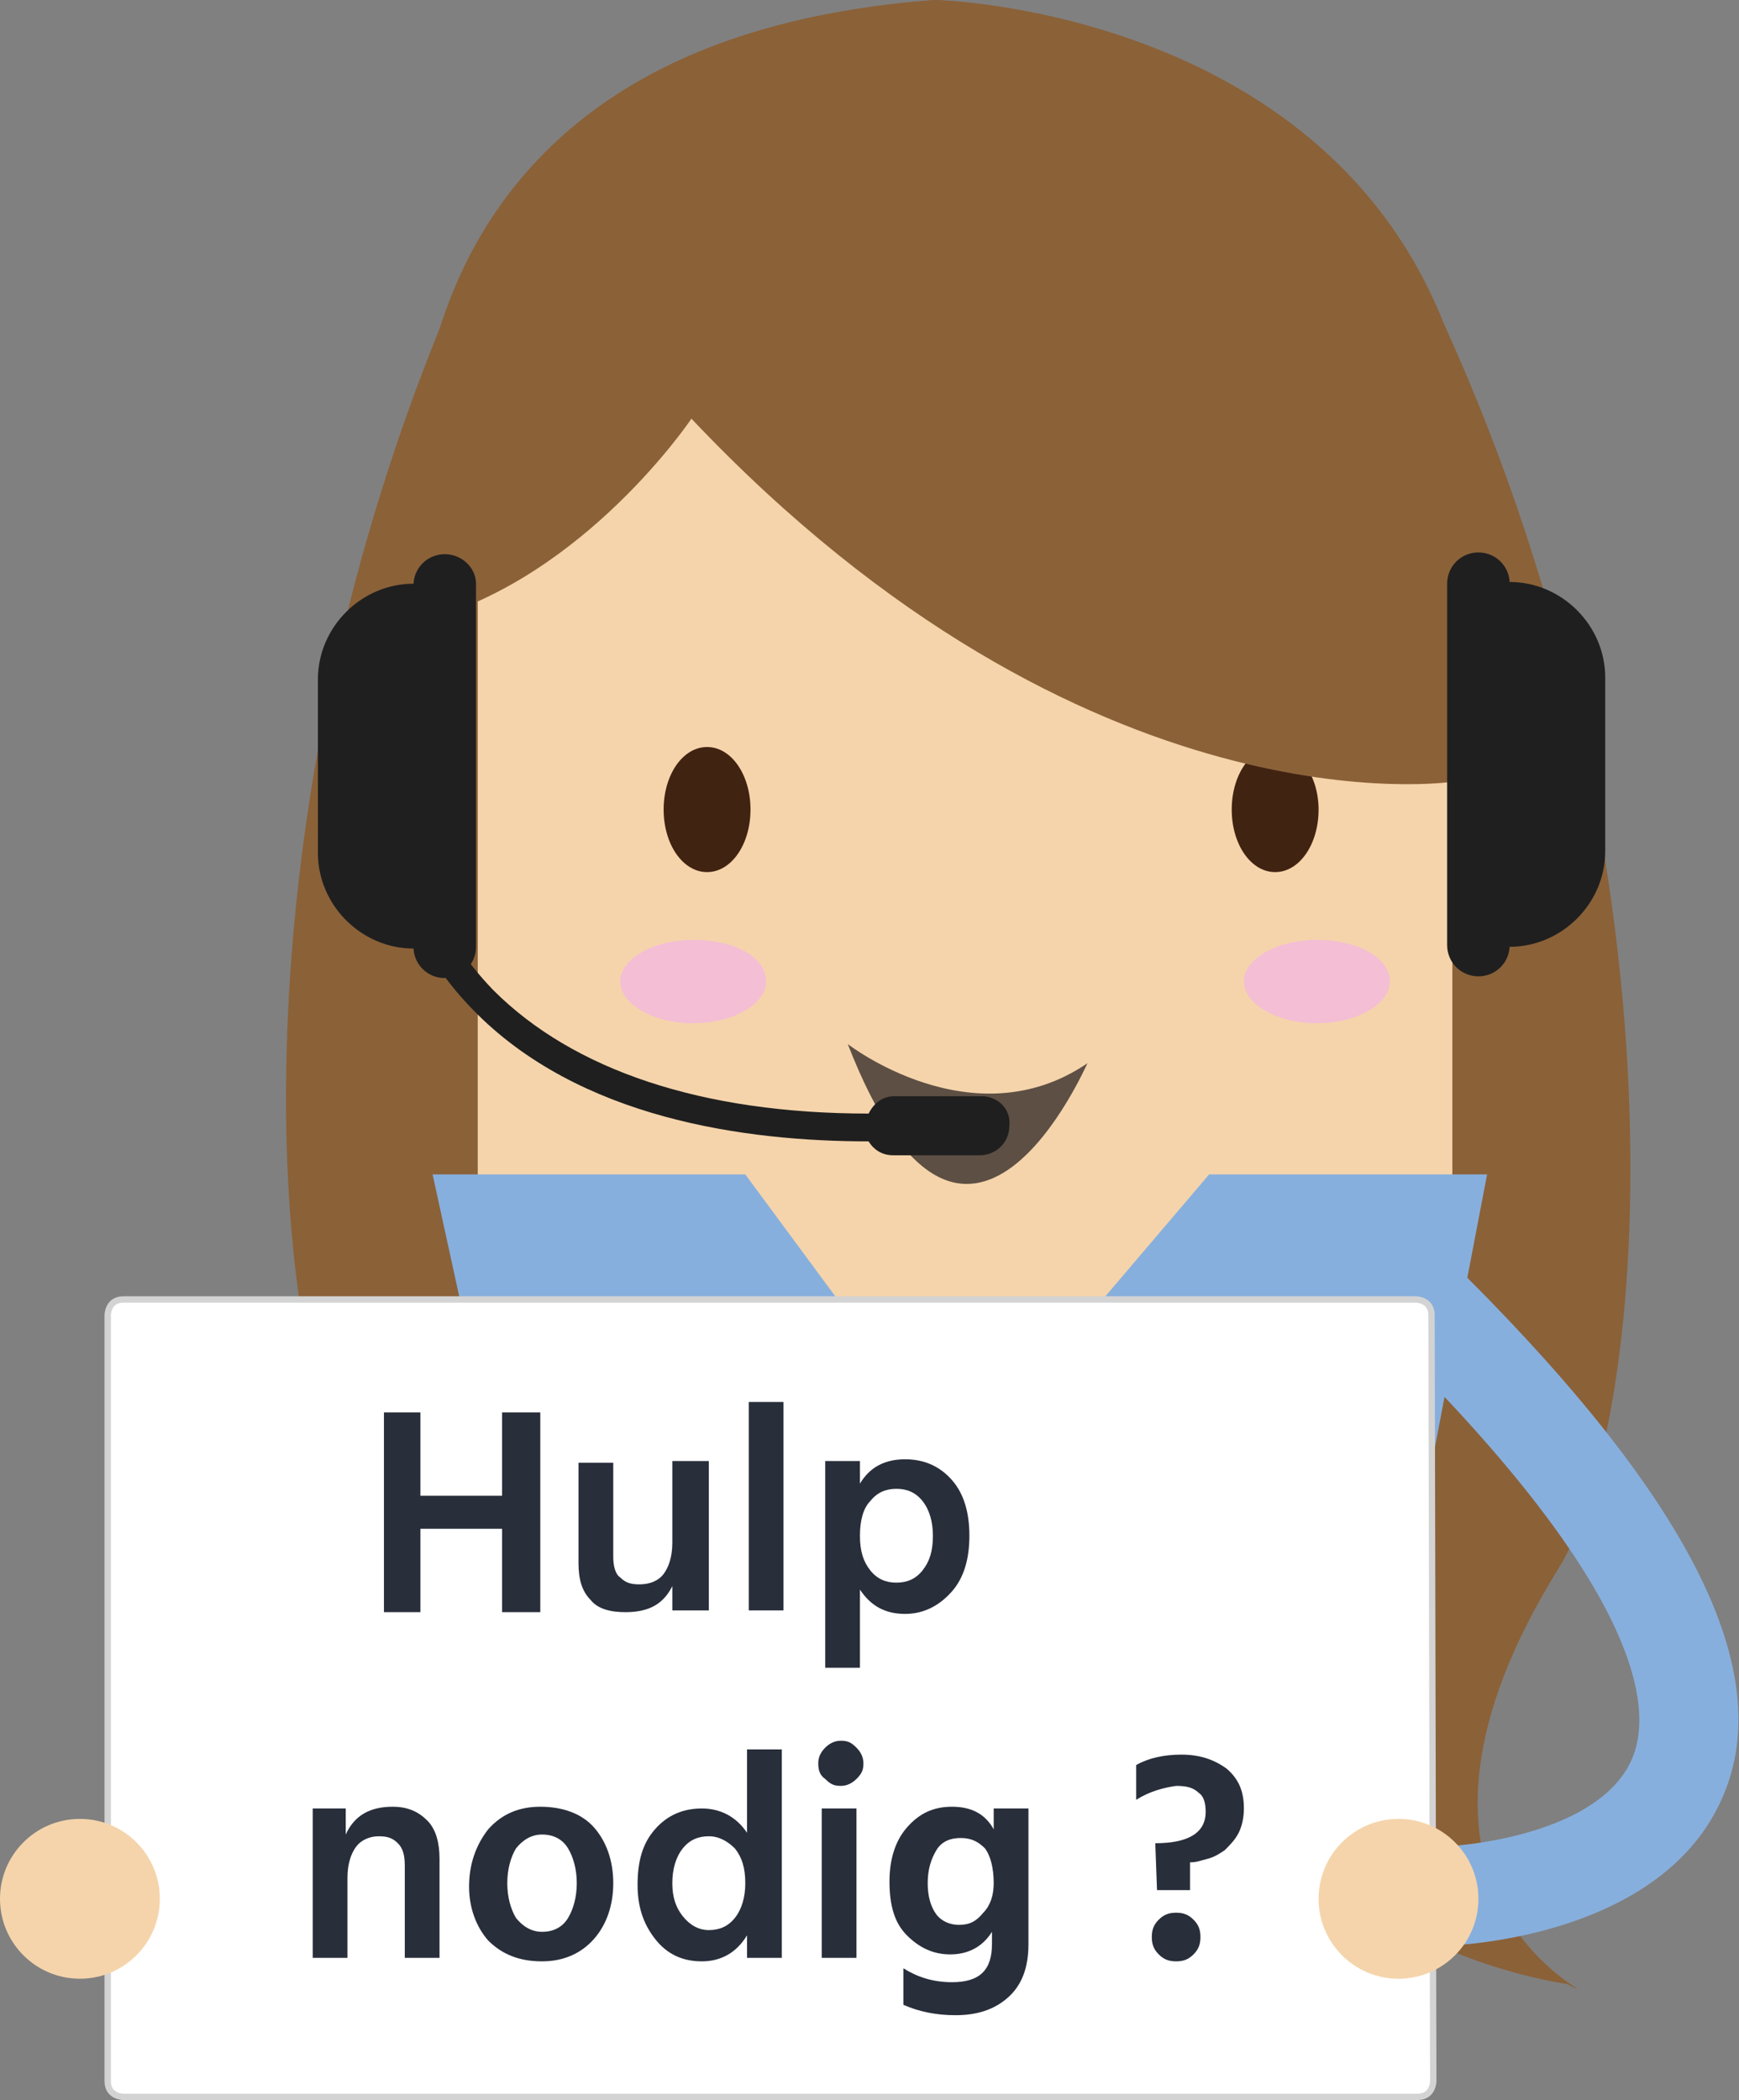 <?xml version="1.0" encoding="utf-8"?>
<!-- Generator: Adobe Illustrator 22.1.0, SVG Export Plug-In . SVG Version: 6.00 Build 0)  -->
<svg version="1.1" id="Calque_1" xmlns="http://www.w3.org/2000/svg" xmlns:xlink="http://www.w3.org/1999/xlink" x="0px" y="0px"
	 viewBox="0 0 100.1 120.9" style="enable-background:new 0 0 100.1 120.9;" xml:space="preserve">
<rect x="0" y="0" width="100.1" height="120.9" fill="#808080" stroke="none"/>
<style type="text/css">
	.st0{fill:#0E70B6;}
	.st1{fill:#8B6138;}
	.st2{fill:#FFFFFF;}
	.st3{fill:#69B32D;}
	.st4{fill:#F5D4AB;}
	.st5{fill:#412312;}
	.st6{fill:#F4BED5;}
	.st7{fill:#87AFDD;}
	.st8{fill:#1F1F1F;}
	.st9{fill:#FFF9FA;}
	.st10{fill:none;stroke:#D4D3D3;stroke-width:0.366;}
	.st11{fill:#5D4F44;}
	.st12{fill:none;}
	.st13{enable-background:new    ;}
	.st14{fill:#292E3B;}
</style>
<rect x="42.3" y="76.4" class="st0" width="26.4" height="9.6"/>
<g>
	<path class="st1" d="M89.7,90.3c5.4-8.6,7.8-41.3-7.3-73.2l0,0c-0.5-1-1.6-2.9-1.6-2.9C72.1,0.4,53.8,0,53.8,0
		C41.6,0.9,34.3,5.1,30,10.3c0,0-2.1,2.7-2.8,4.2c-0.6,1.2-1.2,2.4-1.6,3.7c-12.5,30.2-10.1,59.8-5,68c11.1,17.9-1.1,24.1-1.1,24.1
		L20,110c0,0,22.5-2.9,18.6-23.6c-1.5-8-2.5-23,14.4-40.8c21.2,19.6,20.2,36.3,18.6,45c-3.9,20.7,18.6,23.6,18.6,23.6l0.6,0.3
		C90.9,114.4,78.6,108.2,89.7,90.3"/>
</g>
<polygon class="st2" points="55.3,86 68.3,76.4 76.6,86 "/>
<polygon class="st2" points="55.3,86 42.3,76.4 34,86 "/>
<g>
	<path class="st3" d="M80.7,47.4c0,1.4-1.1,2.5-2.5,2.5s-2.5-1.1-2.5-2.5s1.1-2.5,2.5-2.5S80.7,46,80.7,47.4"/>
</g>
<polygon class="st4" points="27.5,21.3 27.5,43.6 27.5,76.7 83.6,76.7 83.6,44.4 83.6,21.3 "/>
<g>
	<path class="st5" d="M43.2,46.6c0,2-1.1,3.6-2.5,3.6s-2.5-1.6-2.5-3.6s1.1-3.6,2.5-3.6C42.1,43,43.2,44.6,43.2,46.6"/>
</g>
<path class="st5" d="M75.9,46.6c0,2-1.1,3.6-2.5,3.6s-2.5-1.6-2.5-3.6S72,43,73.4,43C74.7,43,75.9,44.6,75.9,46.6"/>
<path class="st1" d="M24.5,35.7c0,0-7.6-32.9,29.3-35.7c0,0,40.3,0.8,29.8,45c0,0-21,3.2-43.8-20.9C39.8,24.1,33.7,33.2,24.5,35.7"
	/>
<g>
	<path class="st6" d="M44.1,56.5c0,1.3-1.9,2.4-4.2,2.4s-4.2-1.1-4.2-2.4c0-1.3,1.9-2.4,4.2-2.4C42.3,54.1,44.1,55.1,44.1,56.5"/>
</g>
<polygon class="st7" points="85.6,67.6 69.6,67.6 55.3,84.4 42.9,67.6 24.9,67.6 32.5,102.4 33.4,106.6 34.7,117.9 75.9,117.9 
	78,107.2 79.1,101.6 "/>
<polygon class="st0" points="32.7,74.7 43.4,74.7 54.8,84.4 43.3,76.5 36.8,76.5 "/>
<polygon class="st0" points="78.1,74.7 67.3,74.7 56,84.4 67.4,76.5 73.9,76.5 "/>
<g>
	<path class="st0" d="M76.2,86.1c-0.1,0-0.1,0-0.2,0c-0.9,0.2-2.7,0.6-4.8,0.6c-2.1,0-3.9-0.4-4.8-0.6c-0.1,0-0.1,0-0.2,0
		c-0.4,0-0.6,0.3-0.6,0.7V93c0,0.4,0.3,1,0.6,1.2l4.1,2.8c0.2,0.1,0.4,0.2,0.7,0.2h0.5c0.3,0,0.5-0.1,0.7-0.2l4.1-2.8
		c0.4-0.2,0.6-0.8,0.6-1.2v-6.2C76.8,86.4,76.6,86.1,76.2,86.1 M76.5,93c0,0.3-0.2,0.8-0.5,1l-4.1,2.8c-0.1,0.1-0.3,0.1-0.5,0.1H71
		c-0.2,0-0.4-0.1-0.5-0.1L66.3,94c-0.3-0.2-0.5-0.6-0.5-1v-6.2c0-0.2,0.1-0.4,0.4-0.4h0.1c0.9,0.2,2.8,0.6,4.9,0.6s4-0.4,4.9-0.6
		h0.1c0.2,0,0.4,0.2,0.4,0.4V93H76.5z M66.5,87.8C66.6,87.8,66.6,87.7,66.5,87.8l0.1-0.4c0-0.1-0.1-0.1-0.1-0.1
		c-0.1,0-0.1,0.1-0.1,0.1L66.5,87.8C66.4,87.7,66.5,87.8,66.5,87.8 M66.5,89.2C66.6,89.2,66.6,89.1,66.5,89.2l0.1-0.8
		c0-0.1-0.1-0.1-0.1-0.1c-0.1,0-0.1,0.1-0.1,0.1L66.5,89.2C66.4,89.2,66.5,89.2,66.5,89.2 M66.5,92C66.6,92,66.6,91.9,66.5,92
		l0.1-0.8c0-0.1-0.1-0.1-0.1-0.1c-0.1,0-0.1,0.1-0.1,0.1L66.5,92C66.4,92,66.5,92,66.5,92 M66.5,90.6C66.6,90.6,66.6,90.5,66.5,90.6
		l0.1-0.8c0-0.1-0.1-0.1-0.1-0.1c-0.1,0-0.1,0.1-0.1,0.1L66.5,90.6C66.4,90.6,66.5,90.6,66.5,90.6 M66.6,92.9v-0.3
		c0-0.1-0.1-0.1-0.1-0.1c-0.1,0-0.1,0.1-0.1,0.1V93l0.3,0.2h0.1h0.1V93L66.6,92.9z M69.7,95h-0.2v0.2l0.6,0.4h0.1l0.1-0.1v-0.2
		L69.7,95z M68.6,94.2h-0.2v0.2l0.6,0.4h0.1h0.1v-0.2L68.6,94.2z M67.4,93.5h-0.2v0.2l0.6,0.4h0.1L68,94v-0.2L67.4,93.5z M71.3,95.8
		L71.1,96l-0.2-0.2h-0.2V96l0.3,0.2l0.4-0.2c0.1,0,0.1-0.1,0-0.2C71.5,95.8,71.4,95.8,71.3,95.8 M72.5,95.1l-0.6,0.3
		c-0.1,0-0.1,0.1,0,0.2l0.1,0.1h0.1l0.6-0.3c0.1,0,0.1-0.1,0-0.2S72.5,95.1,72.5,95.1 M73.6,94.5L73,94.8c-0.1,0-0.1,0.1,0,0.2
		l0.1,0.1h0.1l0.6-0.3c0.1,0,0.1-0.1,0-0.2C73.8,94.5,73.7,94.4,73.6,94.5 M74.8,93.8l-0.6,0.3c-0.1,0-0.1,0.1,0,0.2l0.1,0.1h0.1
		l0.6-0.3c0.1,0,0.1-0.1,0-0.2S74.8,93.8,74.8,93.8 M75.7,92.9C75.6,92.9,75.6,93,75.7,92.9l-0.1,0.4l-0.2,0.1c-0.1,0-0.1,0.1,0,0.2
		l0.1,0.1h0.1l0.4-0.2v-0.4C75.8,93,75.8,92.9,75.7,92.9 M75.7,91.4C75.6,91.4,75.6,91.5,75.7,91.4l-0.1,0.9c0,0.1,0.1,0.1,0.1,0.1
		c0.1,0,0.1-0.1,0.1-0.1L75.7,91.4C75.8,91.5,75.8,91.4,75.7,91.4 M75.7,88.3C75.6,88.3,75.6,88.4,75.7,88.3l-0.1,0.9
		c0,0.1,0.1,0.1,0.1,0.1c0.1,0,0.1-0.1,0.1-0.1L75.7,88.3C75.8,88.4,75.8,88.3,75.7,88.3 M75.7,89.9C75.6,89.9,75.6,90,75.7,89.9
		l-0.1,0.9c0,0.1,0.1,0.1,0.1,0.1c0.1,0,0.1-0.1,0.1-0.1L75.7,89.9C75.8,89.9,75.8,89.9,75.7,89.9 M75.7,87.2
		C75.6,87.2,75.6,87.3,75.7,87.2l-0.1,0.4c0,0.1,0.1,0.1,0.1,0.1c0.1,0,0.1-0.1,0.1-0.1L75.7,87.2C75.8,87.3,75.8,87.2,75.7,87.2"/>
	<path class="st6" d="M80,56.5c0,1.3-1.9,2.4-4.2,2.4s-4.2-1.1-4.2-2.4c0-1.3,1.9-2.4,4.2-2.4S80,55.1,80,56.5"/>
	<path class="st8" d="M25.6,31.9c-1,0-1.8,0.8-1.8,1.8v-0.1c-3,0-5.5,2.5-5.5,5.5v10c0,3,2.5,5.5,5.5,5.5v-0.1c0,1,0.8,1.8,1.8,1.8
		s1.8-0.8,1.8-1.8V33.6C27.4,32.7,26.6,31.9,25.6,31.9"/>
	<path class="st8" d="M85.1,56.2c1,0,1.8-0.8,1.8-1.8v0.1c3,0,5.5-2.5,5.5-5.5V39c0-3-2.5-5.5-5.5-5.5v0.1c0-1-0.8-1.8-1.8-1.8
		s-1.8,0.8-1.8,1.8v20.8C83.3,55.4,84.1,56.2,85.1,56.2"/>
</g>
<path class="st7" d="M83.3,112c-0.2,0-0.3,0-0.3,0l-0.1-5.7c2.6-0.1,9.5-1.1,11.1-5.2c1.1-2.8,0.6-9.7-14.8-24.7l4-4.1
	c13.7,13.4,19,23.5,16.1,30.8C96.2,111,85.4,111.9,83.3,112"/>
<g>
	<path class="st9" d="M82.5,119.8c0,0,0,0.9-0.9,0.9H7.1c0,0-0.9,0-0.9-0.9V75.7c0,0,0-0.9,0.9-0.9h74.4c0,0,0.9,0,0.9,0.9
		L82.5,119.8L82.5,119.8z"/>
	<path class="st2" d="M82.5,119.8c0,0,0,0.9-0.9,0.9H7.1c0,0-0.9,0-0.9-0.9V75.7c0,0,0-0.9,0.9-0.9h74.4c0,0,0.9,0,0.9,0.9
		L82.5,119.8L82.5,119.8z"/>
	<path class="st10" d="M82.5,119.8c0,0,0,0.9-0.9,0.9H7.1c0,0-0.9,0-0.9-0.9V75.7c0,0,0-0.9,0.9-0.9h74.4c0,0,0.9,0,0.9,0.9
		L82.5,119.8L82.5,119.8z"/>
</g>
<path class="st11" d="M48.8,60.1c0,0,7.2,5.6,13.8,1.1C62.6,61.1,55.6,77.6,48.8,60.1z"/>
<path class="st8" d="M56.5,63.1h-5c-0.7,0-1.2,0.4-1.5,1c-9.6,0-17-2.5-21.6-7.1c-3.4-3.5-4-7-4-7c-0.1-0.4-0.5-0.7-0.9-0.6
	c-0.4,0.1-0.7,0.5-0.6,0.9c0,0.2,0.6,4,4.3,7.8c6.1,6.3,15.7,7.6,22.8,7.6c0.3,0.5,0.8,0.8,1.4,0.8h5c0.9,0,1.7-0.7,1.7-1.7
	C58.2,63.8,57.4,63.1,56.5,63.1"/>
<circle class="st4" cx="80.5" cy="109.3" r="4.6"/>
<circle class="st4" cx="4.6" cy="109.3" r="4.6"/>
<rect x="11.8" y="82.7" class="st12" width="66.2" height="37.3"/>
<g class="st13">
	<path class="st14" d="M28.9,81.3h2.2v11.5h-2.2v-4.8h-4.7v4.8h-2.1V81.3h2.1v4.8h4.7V81.3z"/>
	<path class="st14" d="M38.7,84.1h2.1v8.6h-2.1v-1.4c-0.5,1-1.3,1.5-2.7,1.5c-0.9,0-1.6-0.2-2-0.7c-0.5-0.5-0.7-1.2-0.7-2.1v-5.8h2
		v5.4c0,0.5,0.1,1,0.4,1.2c0.3,0.3,0.6,0.4,1.1,0.4c0.6,0,1.1-0.2,1.4-0.6c0.3-0.4,0.5-1,0.5-1.8V84.1z"/>
	<path class="st14" d="M43.1,92.7v-12h2v12H43.1z"/>
	<path class="st14" d="M49.5,84.1v1.3c0.6-1,1.5-1.4,2.6-1.4c1.1,0,2,0.4,2.7,1.2s1,1.9,1,3.2c0,1.3-0.3,2.4-1,3.2
		c-0.7,0.8-1.6,1.3-2.7,1.3c-1.2,0-2-0.5-2.6-1.4V96h-2V84.1H49.5z M51.6,91.1c0.6,0,1.1-0.2,1.5-0.7c0.4-0.5,0.6-1.1,0.6-2
		c0-0.8-0.2-1.5-0.6-2c-0.4-0.5-0.9-0.7-1.5-0.7c-0.6,0-1.1,0.2-1.5,0.7c-0.4,0.4-0.6,1.1-0.6,2c0,0.9,0.2,1.5,0.6,2
		C50.5,90.9,51,91.1,51.6,91.1z"/>
</g>
<g class="st13">
	<path class="st14" d="M19.9,104.1v1.5c0.5-1.1,1.4-1.6,2.7-1.6c0.9,0,1.5,0.3,2,0.8c0.5,0.5,0.7,1.3,0.7,2.2v5.7h-2v-5.3
		c0-0.6-0.1-1-0.4-1.3s-0.6-0.4-1.1-0.4c-0.5,0-1,0.2-1.3,0.6s-0.5,1-0.5,1.8v4.6h-2v-8.6H19.9z"/>
	<path class="st14" d="M31.2,112.9c-1.3,0-2.3-0.4-3.1-1.2c-0.7-0.8-1.1-1.9-1.1-3.1c0-1.3,0.4-2.4,1.1-3.3c0.8-0.9,1.8-1.3,3-1.3
		c1.3,0,2.4,0.4,3.1,1.2c0.7,0.8,1.1,1.9,1.1,3.2c0,1.3-0.4,2.4-1.1,3.2S32.5,112.9,31.2,112.9z M31.2,105.6c-0.6,0-1.1,0.3-1.5,0.8
		c-0.3,0.5-0.5,1.2-0.5,2c0,0.8,0.2,1.5,0.5,2c0.4,0.5,0.9,0.8,1.5,0.8c0.7,0,1.2-0.3,1.5-0.8c0.3-0.5,0.5-1.2,0.5-2
		c0-0.8-0.2-1.5-0.5-2C32.4,105.9,31.9,105.6,31.2,105.6z"/>
	<path class="st14" d="M43,100.7h2v12h-2v-1.3c-0.6,1-1.5,1.5-2.6,1.5c-1.1,0-2-0.4-2.7-1.3s-1-1.9-1-3.1c0-1.4,0.3-2.4,1-3.2
		c0.7-0.8,1.6-1.2,2.7-1.2c1.1,0,2,0.5,2.6,1.4V100.7z M40.8,111.1c0.6,0,1.1-0.2,1.5-0.7c0.4-0.5,0.6-1.2,0.6-2
		c0-0.9-0.2-1.5-0.6-2c-0.4-0.4-0.9-0.7-1.5-0.7c-0.6,0-1.1,0.2-1.5,0.7s-0.6,1.2-0.6,2c0,0.8,0.2,1.4,0.6,1.9
		C39.7,110.8,40.2,111.1,40.8,111.1z"/>
	<path class="st14" d="M47.1,101.5c0-0.3,0.1-0.6,0.4-0.9c0.2-0.2,0.5-0.4,0.9-0.4s0.6,0.1,0.9,0.4c0.2,0.2,0.4,0.5,0.4,0.9
		c0,0.4-0.1,0.6-0.4,0.9c-0.2,0.2-0.5,0.4-0.9,0.4s-0.6-0.1-0.9-0.4C47.2,102.2,47.1,101.9,47.1,101.5z M47.3,112.7v-8.6h2v8.6H47.3
		z"/>
	<path class="st14" d="M57.2,104.1h2v7.8c0,1.4-0.4,2.4-1.2,3.1c-0.8,0.7-1.8,1-3,1c-1.1,0-2.1-0.2-3-0.6v-2.1
		c0.8,0.5,1.7,0.8,2.8,0.8c1.6,0,2.3-0.7,2.3-2.2v-0.7c-0.5,0.8-1.3,1.3-2.4,1.3c-1,0-1.8-0.4-2.5-1.1c-0.7-0.7-1-1.7-1-3.1
		c0-1.2,0.3-2.3,1-3.1c0.7-0.8,1.5-1.2,2.6-1.2c1.1,0,1.9,0.4,2.4,1.3V104.1z M55.2,110.8c0.6,0,1-0.2,1.4-0.7
		c0.4-0.4,0.6-1,0.6-1.7c0-0.9-0.2-1.6-0.5-2c-0.4-0.4-0.8-0.6-1.4-0.6c-0.6,0-1.1,0.2-1.4,0.7s-0.5,1.1-0.5,1.9
		c0,0.8,0.2,1.4,0.5,1.8C54.2,110.6,54.7,110.8,55.2,110.8z"/>
	<path class="st14" d="M65.4,103.6v-2c0.7-0.4,1.6-0.6,2.6-0.6c1.1,0,1.9,0.3,2.6,0.8c0.7,0.6,1,1.3,1,2.3c0,0.5-0.1,1-0.3,1.4
		c-0.2,0.4-0.5,0.7-0.8,1c-0.3,0.2-0.6,0.4-1,0.5s-0.6,0.2-1,0.2l0,1.6h-1.9l-0.1-2.7c1.9,0,2.9-0.6,2.9-1.8c0-0.5-0.1-0.9-0.4-1.1
		c-0.3-0.3-0.7-0.4-1.3-0.4C67,102.9,66.2,103.1,65.4,103.6z M66.3,111.5c0-0.4,0.1-0.7,0.4-1c0.3-0.3,0.6-0.4,1-0.4
		c0.4,0,0.7,0.1,1,0.4c0.3,0.3,0.4,0.6,0.4,1c0,0.4-0.1,0.7-0.4,1c-0.3,0.3-0.6,0.4-1,0.4c-0.4,0-0.7-0.1-1-0.4
		C66.4,112.2,66.3,111.9,66.3,111.5z"/>
</g>
</svg>

